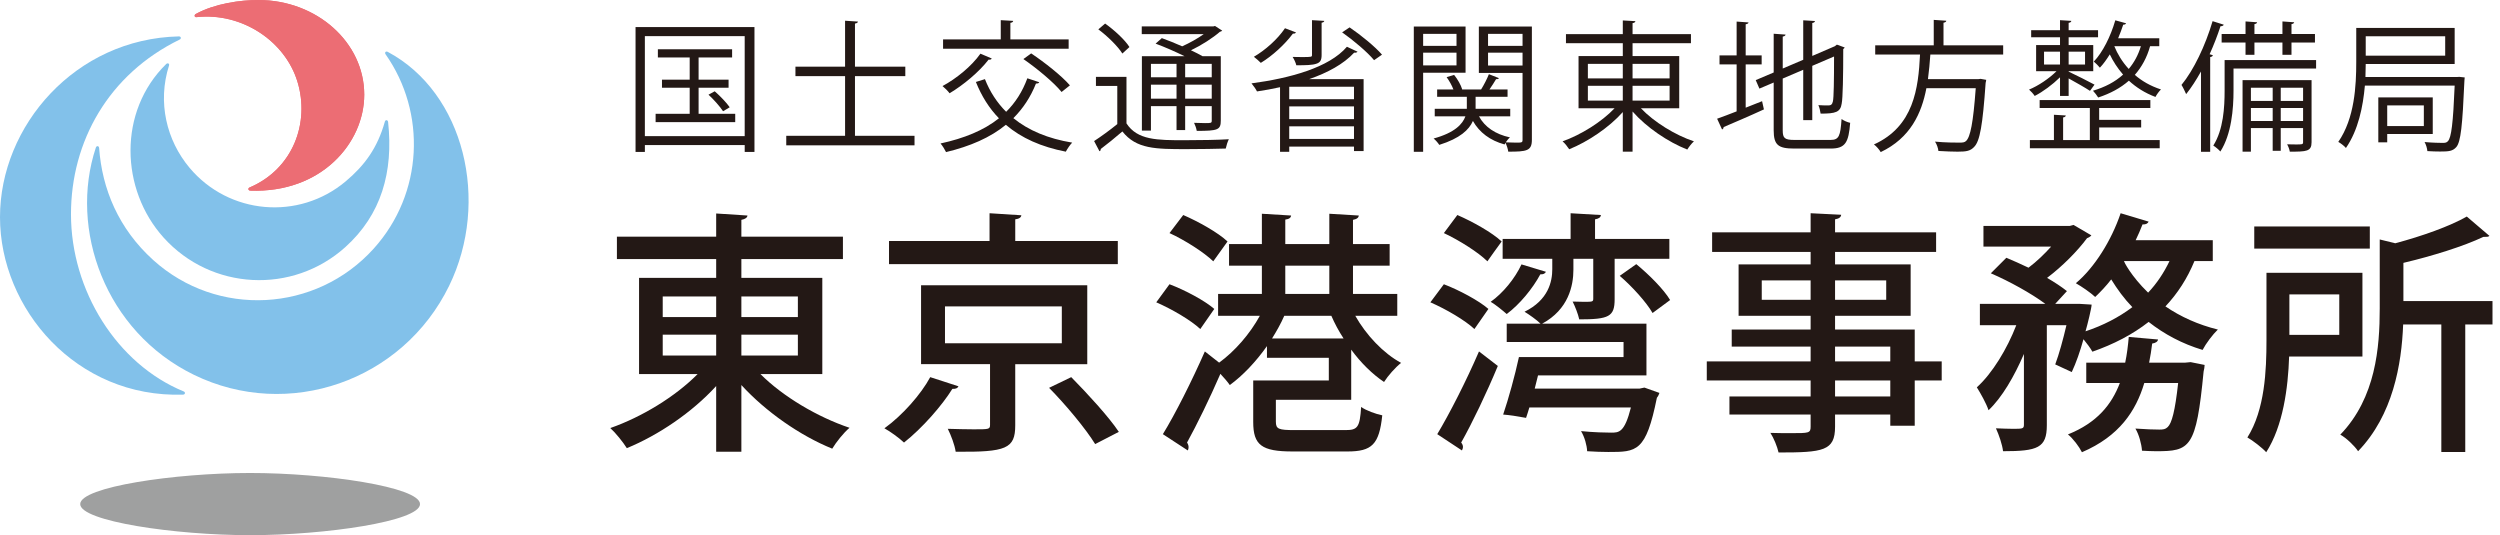 <?xml version="1.0" encoding="UTF-8"?>
<svg xmlns="http://www.w3.org/2000/svg" viewBox="0 0 1768.01 378.48">
  <defs>
    <style>
      .cls-1 {
        fill: #9fa0a0;
      }

      .cls-2 {
        fill: #82c1ea;
      }

      .cls-3 {
        fill: #231815;
      }

      .cls-4 {
        fill: #ec6d74;
      }
    </style>
  </defs>
  <g id="_レイヤー_1" data-name="レイヤー 1">
    <path class="cls-1" d="M56.72,356.49c0-12.14,67.04-21.99,120.16-21.99s120.16,9.85,120.16,21.99-67.05,21.99-120.16,21.99-120.16-9.85-120.16-21.99"/>
    <path class="cls-2" d="M50.2,151.5c0,53.84,32.39,105.93,79.67,125.3,1.43.59,1.14,2.23-.41,2.29C53.88,281.55,0,218.29,0,153.59S53.33,27.39,126.49,25.74c1.55-.03,1.94,1.58.55,2.25-50.21,24.49-76.84,71.96-76.84,123.51"/>
    <path class="cls-2" d="M137.1,265.05c-62.78-30.62-88.48-102.98-69.31-160.68.49-1.48,2.2-1.27,2.31.29,2.09,28.92,13.66,57.03,38.28,79.27,45.26,40.89,115.15,37.15,155.96-8.17,35.12-39.01,37.31-96.16,8.34-137.36-.88-1.25.18-2.45,1.53-1.73,54.2,28.91,72.54,105.75,43.43,165.43-32.86,67.38-113.7,95.55-180.55,62.95"/>
    <path class="cls-4" d="M257.6,66.94c0,34.15-30.28,69.66-80.56,67.87-1.49-.05-1.9-1.64-.52-2.23,30.73-13.09,42.73-45.77,33.83-74.85-8.76-28.67-39.25-49.1-71.37-45.61-1.52.17-1.82-1.53-.47-2.26,13.39-7.34,31.44-9.86,44.12-9.86,41.49,0,74.97,30.05,74.97,66.94"/>
    <path class="cls-2" d="M244.38,128.33c13.48-11.31,22.57-23.68,27.81-42.36.41-1.46,2.12-1.2,2.28.31,3.83,35.31-4.82,65.58-30.23,88.46-37.36,33.64-94.92,30.62-128.56-6.74-30.58-33.97-32.38-89.19,1.84-122.71,1.03-1.01,2.45-.35,2.02,1.02-8.3,26.04-1.76,52.95,14.52,72.36,27.8,33.13,77.2,37.45,110.33,9.65"/>
    <path class="cls-4" d="M257.6,66.94c0,34.15-30.28,69.66-80.56,67.87-1.49-.05-1.9-1.64-.52-2.23,30.73-13.09,42.73-45.77,33.83-74.85-8.76-28.67-39.25-49.1-71.37-45.61-1.52.17-1.82-1.53-.47-2.26,13.39-7.34,31.44-9.86,44.12-9.86,41.49,0,74.97,30.05,74.97,66.94"/>
  </g>
  <g id="_レイヤー_3" data-name="レイヤー 3">
    <g>
      <path class="cls-3" d="M449.45,19.16h84.11v88.31h-6.9v-4.9h-70.6v4.9h-6.6V19.16ZM456.05,96.26h70.6V25.56h-70.6v70.7ZM494.05,80.46h25.9v5.9h-56.3v-5.9h24.1v-18.4h-19.6v-5.7h19.6v-15.7h-22.5v-5.8h52.5v5.8h-23.7v15.7h21.2v5.7h-21.2v18.4ZM511.35,78.66c-2.1-3.2-6.5-8.2-10.3-11.7l4.4-2.4c3.9,3.4,8.4,8.1,10.6,11.3l-4.7,2.8Z"/>
      <path class="cls-3" d="M604.65,96.06h42.1v6.7h-90.71v-6.7h41.6v-42.2h-35.1v-6.7h35.1V14.66l9.1.6c-.1.7-.7,1.2-2.1,1.4v30.5h35.6v6.7h-35.6v42.2Z"/>
      <path class="cls-3" d="M696.55,55.96c3.5,8.9,8.5,16.6,15,23.1,6.5-6.4,11.5-14.2,15-23.7l8.4,2.8c-.2.6-1.1,1-2.3.9-3.9,9.8-9.3,17.8-16,24.5,10.7,8.7,24.6,14.5,41.6,17.3-1.5,1.5-3.5,4.5-4.5,6.4-17.4-3.4-31.4-9.6-42.4-19-11.1,9.1-25.3,15.2-42.3,19.3-.8-1.7-2.6-4.6-3.9-6.1,16.6-3.6,30.5-9.2,41.3-17.8-6.9-7.1-12.3-15.7-16.3-25.7l6.4-2ZM701.35,41.36c-.3.8-1.2.9-2.2.8-6.9,8.9-17.8,17.9-27.6,23.8-1.1-1.5-3.5-3.9-5-5.1,9.5-5.1,20.5-13.9,26.8-22.9l8,3.4ZM755.75,27.86v6.6h-88.81v-6.6h40.8v-13.6l8.8.5c-.1.7-.6,1.2-2,1.4v11.7h41.2ZM750.75,65.06c-5.4-6.7-17.2-16.5-27-23.3l5.5-4c9.6,6.4,21.6,15.9,27.4,22.6l-5.9,4.7Z"/>
      <path class="cls-3" d="M796.65,54.36v32.9c7.7,11.9,21.9,11.9,40.9,11.9,10.9,0,23.7-.2,31.5-.7-.8,1.5-1.8,4.6-2.2,6.6-6.8.2-17.6.4-27.6.4-21.9,0-35.6,0-45.5-12.5-5.3,4.6-10.8,9-15.3,12.4,0,.9-.2,1.3-.9,1.6l-3.8-7.2c4.9-3.2,11-7.6,16.4-12v-27h-15.1v-6.4h21.6ZM781.55,16.66c6.5,4.6,14,11.5,17.2,16.6l-5,4.6c-3.2-5.1-10.5-12.3-17-17.1l4.8-4.1ZM837.75,39.76c-6.3-3.1-14-6.5-20.5-8.9l4.4-3.9c4.4,1.6,9.5,3.6,14.4,5.8,5.3-2.4,10.9-5.5,15.2-8.6h-43.8v-5.5h50.7l1.1-.3,5.1,3.3c-.3.4-1,.7-1.6.8-5.1,4.4-12.8,9.4-20.5,13.1,3.1,1.4,5.9,2.9,8.2,4.2h12.9v45.5c0,6.6-2.1,7.3-17,7.3-.3-1.8-1.1-4.1-1.9-5.7,2.9.1,5.7.2,7.7.2,4.3,0,4.8,0,4.8-1.8v-10.2h-18.8v16.9h-6.1v-16.9h-18.1v17.3h-6.4v-52.6h30.2ZM832.05,45.16h-18.1v9.5h18.1v-9.5ZM813.95,69.76h18.1v-9.9h-18.1v9.9ZM856.95,54.66v-9.5h-18.8v9.5h18.8ZM838.15,69.76h18.8v-9.9h-18.8v9.9Z"/>
      <path class="cls-3" d="M905.25,61.66c-5.4,1.2-10.8,2.2-16.3,3-.7-1.5-2.6-4.2-3.9-5.7,27-3.6,54.9-11.1,67.5-25.9l7.5,3.5c-.4.6-1.4.8-2.4.7-7.5,8.1-18.8,14.2-31.8,18.7h38.5v50.9h-6.8v-3.2h-45.8v3.7h-6.5v-45.7ZM916.55,22.96c-.5.7-1.2.9-2.2.8-5.7,7.7-14.6,15.8-22.7,20.7-1.2-1.2-3.4-3.2-4.9-4.3,7.9-4.6,16.7-12.3,22-20.2l7.8,3ZM957.55,70.16v-8.8h-45.8v8.8h45.8ZM911.75,75.26v9h45.8v-9h-45.8ZM911.75,98.26h45.8v-8.9h-45.8v8.9ZM936.55,14.76c-.1.6-.6,1.1-1.9,1.3v22.8c0,3.6-.9,5.3-3.7,6.2-2.8,1-7.3,1.1-14.2,1.1-.4-1.9-1.6-4.3-2.6-5.9,2.4.1,4.6.1,6.5.1,7.2,0,7.2-.1,7.2-1.6V14.26l8.7.5ZM971.75,42.56c-4.6-5.6-14.4-13.9-22.6-19.7l5.3-3.5c8.2,5.6,18.1,13.7,22.9,19.3l-5.6,3.9Z"/>
      <path class="cls-3" d="M1036.45,51.46h-30v55.9h-6.6V18.76h36.6v32.7ZM1030.05,23.96h-23.6v8.5h23.6v-8.5ZM1006.45,46.26h23.6v-9h-23.6v9ZM1083.35,18.76v80.1c0,7.9-3.7,8.4-16.7,8.4-.2-1.7-1.1-4.5-1.9-6.3-.3.4-.5.8-.7,1.2-10.3-2.8-17.8-8.5-22.4-16.6-2.7,6.2-9.1,12.3-23.8,16.9-.8-1.3-2.6-3.4-4-4.5,15-4.1,20.5-10.2,22.5-15.7h-21.7v-5.3h22.7v-8.5h-21v-5.2h11.5c-1-2.7-2.9-6.1-4.8-8.7l5.3-1.6c2.5,3.1,4.9,7.3,5.7,10.2l-.3.1h13.7c1.9-3,4.3-7.7,5.5-10.8l7.1,2.8c-.3.6-1.1.8-2,.7-1.2,2-3,4.9-4.7,7.3h12.8v5.2h-22.6v8.5h24.5v5.3h-22.1c4,7.5,11.6,12.7,21.9,14.9-1,.8-2.1,2.2-3,3.5,2.7.1,5.2.2,7.1.2,4.3,0,4.8,0,4.8-2v-47.3h-30.9V18.76h37.5ZM1076.75,23.96h-24.4v8.5h24.4v-8.5ZM1052.35,46.36h24.4v-9.1h-24.4v9.1Z"/>
      <path class="cls-3" d="M1187.55,76.56h-27.1c9.3,9.8,24.3,19,37.5,23.4-1.6,1.4-3.6,4-4.7,5.8-13.5-5.3-28.8-15.6-38.7-26.9v28.4h-6.9v-28c-9.8,11-24.8,21-37.9,26.3-1.1-1.7-3.1-4.3-4.7-5.6,12.9-4.6,27.5-13.6,36.8-23.4h-25.5v-36.9h31.3v-9.1h-40.2v-6.4h40.2v-9.7l8.9.5c-.1.7-.6,1.2-2,1.4v7.8h41.3v6.4h-41.3v9.1h33v36.9ZM1122.95,45.16v10.3h24.7v-10.3h-24.7ZM1122.95,60.66v10.5h24.7v-10.5h-24.7ZM1180.75,45.16h-26.2v10.3h26.2v-10.3ZM1180.75,71.16v-10.5h-26.2v10.5h26.2Z"/>
      <path class="cls-3" d="M1234.55,76.16l11.6-4.6,1.3,5.8c-10.4,4.8-21.5,9.5-28.5,12.5,0,.8-.4,1.4-1.1,1.7l-3.5-7.6c3.8-1.3,8.6-3.2,13.8-5.2v-33.2h-12.1v-6.4h12.1V15.26l8.4.6c-.1.7-.7,1.1-2,1.3v22h11.3v6.4h-11.3v30.6ZM1260.75,92.16c0,5.5,1.3,6.8,8.3,6.8h25.5c6,0,7-2.8,7.8-14.8,1.6,1.2,4.2,2.3,6.1,2.7-1.1,13.8-3.3,18.2-13.8,18.2h-25.8c-11.3,0-14.5-2.5-14.5-13v-33.7l-10.1,4.3-2.6-6,12.7-5.4v-27.4l8.4.6c-.1.7-.7,1.2-2,1.4v22.6l14.5-6.2V14.36l8.3.5c-.1.7-.6,1.2-1.9,1.4v23.3l16-6.9,1.4-1.1,5.5,2c-.1.4-.5.8-1,1.1,0,19-.3,34.8-1.1,38.6-.9,6.1-4.3,7.1-14.9,7.1-.3-1.9-.8-4.4-1.6-6,2.5.2,6,.2,7.1.2,1.6,0,2.7-.5,3.2-2.9.6-2.5.8-14.9.8-31.7l-15.4,6.6v38.4h-6.4v-35.6l-14.5,6.2v36.6Z"/>
      <path class="cls-3" d="M1416.65,38.56h-51.5c-.4,5.6-.9,11.5-1.7,17.4h35.7l1.5-.2,4,.7c-.1.7-.2,1.5-.4,2.1-2.1,30.1-4.1,41.3-8.1,45.3-2.7,2.9-5.4,3.4-11.7,3.4-3.6,0-8.6-.2-13.6-.5-.2-1.9-1.1-4.7-2.4-6.6,7.4.7,14.6.7,17.1.7s3.7-.1,4.8-1.1c3.1-2.8,5.1-12.9,6.9-37.4h-34.9c-3.4,17.8-11.3,35.2-32.3,45.2-1-1.7-3-4.1-4.8-5.4,28.3-12.8,31.4-39.8,32.6-63.6h-31.7v-6.5h41.4V14.06l8.9.6c-.1.7-.7,1.2-2,1.4v16h42.2v6.5Z"/>
      <path class="cls-3" d="M1456.85,67.86v-13.2c-5.3,5.2-12.2,10.3-17.9,13.2-.9-1.4-2.7-3.4-4-4.5,6.4-2.6,14.2-7.8,19.4-13h-14.4v-18.5h16.9v-5.5h-20.4v-5h20.4v-7.1l8,.5c-.1.7-.6,1.2-1.9,1.4v5.2h20.8v5h-20.8v5.5h17.4v18.5h-17.4v.3c4,1.8,15.2,7.5,18.3,9.2l-3.2,4.4c-3-2-10-6-15.1-8.8v12.4h-6.1ZM1484.55,90.16v8.9h42.8v5.8h-91.81v-5.8h17v-17.9l8.4.5c-.1.7-.6,1.2-1.9,1.4v16h18.9v-22.7h-35.5v-5.6h78.3v5.6h-36.2v8.4h29.7v5.4h-29.7ZM1445.55,36.56v9.1h11.3v-9.1h-11.3ZM1474.55,36.56h-11.6v9.1h11.6v-9.1ZM1527.05,32.66h-6.5c-2.2,8-5.9,14.7-10.8,20.3,4.9,4.3,11.1,7.9,18.5,10.3-1.3,1.2-3.1,3.7-3.9,5.3-7.5-2.8-13.7-6.8-18.8-11.5-5.9,5.2-13.2,9.1-21.7,11.9-.8-1.3-2.5-3.6-3.7-4.8,8.4-2.5,15.6-6.2,21.3-11.4-4-4.6-7.1-9.5-9.4-14.3-2.2,3.5-4.5,6.8-7,9.4-1-1.2-3-3.3-4.3-4.3,6.3-6.6,11.9-17.8,15.2-29.2l7.6,2.1c-.2.6-.8,1-2,1-1,3.2-2.3,6.4-3.6,9.6h29.1v5.6ZM1495.25,32.66c2.2,5.4,5.5,11,10.2,16.1,3.8-4.5,6.7-9.8,8.6-16.1h-18.8Z"/>
      <path class="cls-3" d="M1556.55,50.56c-3.3,5.9-6.8,11.4-10.5,16-.7-1.6-2.3-5-3.3-6.5,8.6-10.4,16.9-27.8,22-45.1l7.9,2.5c-.3.7-1,1.1-2.3,1.1-2.2,6.7-4.8,13.4-7.7,19.8l2.3.7c-.2.7-.7,1.1-1.9,1.3v67h-6.5v-56.8ZM1637.95,42.46v6h-58.4v15.8c0,12.6-1.4,30.6-9.3,42.9-1-1.2-3.6-3.4-5-4.2,7.2-11.4,8-27.2,8-38.8v-21.7h64.7ZM1571.15,24.06h16.9v-8.9l8.2.6c-.1.6-.6,1.1-1.9,1.3v7h19.8v-8.9l8.3.6c-.1.6-.6,1.1-1.9,1.3v7h16.6v6h-16.6v8.7h-6.4v-8.7h-19.8v8.7h-6.3v-8.7h-16.9v-6ZM1634.75,56.66v43.9c0,6.6-3.6,6.7-15.4,6.7-.2-1.5-1-3.7-1.9-5.2,2.4,0,4.5.1,6.2.1,4.5,0,5.1,0,5.1-1.6v-10h-15.8v16.1h-5.7v-16.1h-15.4v16.7h-5.9v-50.6h48.8ZM1607.25,62.06h-15.4v9.3h15.4v-9.3ZM1591.85,85.56h15.4v-9.2h-15.4v9.2ZM1628.75,62.06h-15.8v9.3h15.8v-9.3ZM1612.95,85.56h15.8v-9.2h-15.8v9.2Z"/>
      <path class="cls-3" d="M1739.25,54.36l3.8.4c-.1.6-.1,1.5-.2,2.2-1.4,32.1-2.6,43.3-5.7,47-2.6,3-5.5,3.2-11.5,3.2-2.7,0-5.8-.1-9-.3-.2-1.9-.9-4.6-2-6.4,5.7.5,10.9.6,12.8.6s2.9-.2,3.8-1.3c2.3-2.5,3.6-12.4,4.7-39.2h-63.5c-1.3,14.9-4.7,31.5-13.4,44.1-1.1-1.4-3.9-3.5-5.4-4.3,11.6-16.7,12.7-39.9,12.7-56.5v-24.1h69.6v25.5h-62.9c0,2.9-.1,6-.2,9.2h64.9l1.5-.1ZM1729.25,25.66h-56.2v13.7h56.2v-13.7ZM1720.45,94.76h-32.2v5.9h-6.3v-31.8h38.5v25.9ZM1714.15,74.56h-25.9v14.6h25.9v-14.6Z"/>
    </g>
  </g>
  <g id="_レイヤー_3のコピー" data-name="レイヤー 3のコピー">
    <g>
      <path class="cls-3" d="M581.54,264.56h-43.74c16.02,16.02,40.5,30.42,63,37.98-4.14,3.42-9.54,10.26-12.24,14.76-22.68-9.18-46.98-26.1-64.26-45v47.16h-17.82v-46.44c-17.1,18.72-40.86,34.74-63.18,43.92-2.7-4.32-7.92-10.8-11.7-14.22,22.14-7.74,45.9-22.14,61.74-38.16h-41.4v-68.04h54.54v-13.32h-70.2v-15.84h70.2v-16.38l22.14,1.44c-.18,1.44-1.44,2.52-4.32,3.06v11.88h71.82v15.84h-71.82v13.32h57.24v68.04ZM468.68,209.66v14.58h37.8v-14.58h-37.8ZM468.68,236.66v14.76h37.8v-14.76h-37.8ZM564.26,209.66h-39.96v14.58h39.96v-14.58ZM564.26,251.42v-14.76h-39.96v14.76h39.96Z"/>
      <path class="cls-3" d="M677.84,273.2c-.54,1.26-1.98,1.98-4.32,1.8-7.38,11.88-21.24,27.72-34.2,37.98-3.6-3.42-9.9-7.92-13.86-10.08,12.78-9.18,25.92-24.12,32.4-36.18l19.98,6.48ZM790.52,170.42v16.38h-161.81v-16.38h71.1v-19.62l22.5,1.44c-.18,1.44-1.44,2.52-4.32,2.88v15.3h72.54ZM768.92,257.54h-50.94v43.2c0,16.56-6.3,19.08-42.12,18.72-.72-4.86-3.24-11.52-5.58-16.2,6.48.18,13.14.36,18.18.36,10.98,0,11.7,0,11.7-3.24v-42.84h-48.78v-55.8h117.54v55.8ZM668.3,216.68v26.1h82.62v-26.1h-82.62ZM774.5,314.06c-6.48-10.62-20.7-27.72-32.58-39.78l15.66-7.56c11.52,11.7,26.46,27.9,33.66,38.7l-16.74,8.64Z"/>
      <path class="cls-3" d="M827.07,201.02c10.98,4.14,24.84,11.52,31.68,17.46l-9.9,14.22c-6.48-6.12-19.98-14.04-31.14-18.9l9.36-12.78ZM988.16,223.34h-29.7c7.74,13.68,19.8,26.46,32.4,33.3-3.96,3.06-9.36,9.18-12.06,13.5-8.28-5.58-16.38-13.5-23.22-22.86v35.46h-53.28v15.48c0,5.22,1.98,5.94,13.14,5.94h36.18c8.46,0,10.08-1.98,10.98-16.38,3.42,2.52,10.44,5.04,14.94,5.94-2.16,20.7-7.38,25.56-24.66,25.56h-38.7c-21.96,0-27.9-4.5-27.9-20.88v-29.34h53.46v-16.02h-43.74v-8.28c-7.74,10.98-17.1,20.88-26.28,27.54-1.62-2.34-4.14-5.22-6.66-7.92-7.56,17.46-16.56,35.82-23.58,48.6.72,1.08,1.08,2.16,1.08,3.24,0,.9-.18,1.62-.54,2.34l-17.64-11.52c8.64-14.04,20.52-37.62,29.7-58.5l10.08,7.92c11.16-8.1,21.78-20.34,28.8-33.12h-29.52v-15.48h30.96v-19.98h-23.22v-15.3h23.22v-21.42l20.7,1.26c-.18,1.44-1.26,2.52-4.14,2.88v17.28h31.14v-21.42l20.88,1.26c-.18,1.44-1.26,2.52-4.14,3.06v17.1h25.92v15.3h-25.92v19.98h31.32v15.48ZM836.79,152.06c10.8,4.68,24.66,12.42,31.32,18.72l-10.08,14.04c-6.48-6.3-19.98-14.94-30.96-19.98l9.72-12.78ZM908.24,223.34c-2.34,5.4-5.4,10.8-8.64,16.02h50.58c-3.42-5.22-6.3-10.62-8.64-16.02h-33.3ZM908.96,187.88v19.98h31.14v-19.98h-31.14Z"/>
      <path class="cls-3" d="M1021.11,201.02c10.8,4.14,24.66,11.52,31.5,17.46l-9.9,14.22c-6.48-6.12-19.98-14.04-31.14-18.9l9.54-12.78ZM1016.43,307.04c8.46-14.04,20.52-37.62,29.52-58.5l13.32,10.26c-7.92,19.08-18,40.14-25.92,54.18.9,1.08,1.26,2.16,1.26,3.06s-.36,1.8-.72,2.52l-17.46-11.52ZM1030.65,152.06c10.8,4.68,24.66,12.42,31.32,18.72-4.32,5.94-7.2,9.9-10.08,14.04-6.3-6.3-19.98-14.94-30.78-19.98l9.54-12.78ZM1093.28,192.2c-.54,1.26-1.98,1.98-3.96,1.8-5.4,10.08-14.58,21.24-23.76,28.08-2.88-2.52-7.92-6.66-11.34-8.64,8.64-6.12,17.1-16.38,21.78-26.46l17.28,5.22ZM1159.52,274.82l3.42-.72,10.62,3.78c-.36,1.08-.9,2.34-1.8,3.42-7.74,38.34-14.22,38.34-34.38,38.34-4.5,0-9.54-.18-14.94-.54-.18-4.14-1.8-10.08-4.32-14.22,8.82.9,17.64,1.08,21.24,1.08,5.58,0,9.54,0,14.04-17.82h-71.82c-.72,2.7-1.62,5.04-2.34,7.38-6.84-1.26-11.52-1.98-16.2-2.34,3.78-11.16,8.28-27.36,11.16-40.68h73.98v-10.62h-82.62v-12.96h23.94c-2.7-2.7-8.1-6.48-11.34-8.46,16.92-8.28,19.62-21.42,19.62-30.06v-7.38h-35.1v-14.04h48.06v-18.18l21.42,1.26c-.18,1.62-1.26,2.52-4.14,3.06v13.86h52.56v14.04h-38.7v28.62c0,12.24-3.96,14.22-25.02,14.22-.9-3.96-2.88-9-4.68-12.6,2.88,0,5.58.18,7.74.18,6.12,0,6.84,0,6.84-2.16v-28.26h-14.04v7.74c0,11.16-3.42,28.08-22.14,38.16h73.8v36.54h-76.68l-2.34,9.36h74.16ZM1168.7,221.36c-4.32-7.56-14.4-18.72-23.22-26.28l11.7-8.28c9,7.38,19.44,17.82,23.94,25.38l-12.42,9.18Z"/>
      <path class="cls-3" d="M1373.18,255.56v13.5h-19.08v32.04h-17.28v-7.92h-39.06v8.64c0,17.1-8.46,18.18-39.96,18.18-.9-4.14-3.42-10.26-5.76-13.86,5.04.18,10.26.18,14.76.18,12.24,0,13.68,0,13.68-4.5v-8.64h-57.42v-12.78h57.42v-11.34h-73.44v-13.5h73.44v-10.44h-55.8v-12.06h55.8v-9.72h-50.94v-36.36h50.94v-8.82h-69.66v-13.86h69.66v-13.5l21.6,1.08c-.18,1.62-1.26,2.7-4.32,3.24v9.18h71.46v13.86h-71.46v8.82h53.46v36.36h-53.46v9.72h56.34v22.5h19.08ZM1245.92,212h34.56v-13.68h-34.56v13.68ZM1333.94,198.32h-36.18v13.68h36.18v-13.68ZM1297.76,245.12v10.44h39.06v-10.44h-39.06ZM1336.82,280.4v-11.34h-39.06v11.34h39.06Z"/>
      <path class="cls-3" d="M1564.88,184.64h-12.96c-5.04,12.24-11.88,22.86-20.52,32.04,10.8,7.38,23.22,12.96,37.08,16.38-3.6,3.42-8.46,9.9-10.8,14.4-14.4-4.32-27.18-11.16-38.16-19.8-11.52,9-24.84,15.84-39.78,21.06-1.26-2.34-3.78-5.76-6.3-8.82-2.34,8.46-5.22,16.74-8.28,23.22l-11.7-5.4c2.7-7.2,5.58-17.64,7.92-27.72h-13.86v70.74c0,16.02-6.48,18.36-30.96,18.36-.54-4.68-2.88-11.52-5.04-16.2,4.32.18,8.64.36,11.88.36,6.84,0,7.92,0,7.92-2.88v-50.04c-6.84,15.84-15.48,30.78-25.02,39.78-1.62-4.86-5.58-11.88-8.28-16.2,10.98-9.9,21.42-27.18,27.9-43.92h-25.74v-15.12h46.26c-9.9-7.38-25.56-16.02-38.52-21.6l10.98-10.98c4.86,1.98,10.26,4.5,15.66,7.02,5.76-4.32,11.34-9.72,16.02-14.94h-47.88v-14.58h61.02l2.7-.72,12.6,7.38c-.72.9-1.98,1.62-3.06,1.98-6.66,9-17.28,19.8-28.26,28.08,5.58,3.24,10.44,6.48,14.04,9.36l-8.28,9h16.92l8.82.54c0,2.16-2.88,14.04-4.32,18.9,12.42-4.14,23.58-9.9,33.12-17.1-5.76-5.94-10.62-12.6-14.94-19.62-3.6,4.68-7.56,8.82-11.34,12.42-3.24-3.06-9.54-7.38-13.68-9.72,13.14-10.98,25.2-30.24,31.68-49.5l19.8,5.94c-.54,1.26-1.98,2.16-4.32,1.98-1.44,3.78-3.06,7.38-4.86,11.16h54.54v14.76ZM1545.44,256.46l3.78-.36,9.9,1.98c0,1.26-.36,3.24-.72,4.68-5.22,54.36-9.54,56.34-33.66,56.34-3.06,0-6.48-.18-9.9-.36-.36-4.86-2.16-11.52-4.68-15.66,7.2.54,13.86.72,16.92.72,2.7,0,4.32-.18,5.94-1.8,2.88-2.7,5.22-11.34,7.38-31.14h-23.94c-5.94,19.8-17.64,37.62-44.1,48.96-1.98-3.96-6.3-9.72-9.9-12.6,20.7-8.28,30.96-21.24,36.72-36.36h-23.76v-14.4h27.54c1.26-5.94,1.98-12.06,2.52-18.18l20.7,1.8c-.18,1.44-1.62,2.52-4.14,2.88-.54,4.5-1.26,9-2.16,13.5h25.56ZM1502.06,184.64c0,.36,4.86,10.44,17.1,22.32,6.12-6.48,11.16-14.04,15.12-22.32h-32.22Z"/>
      <path class="cls-3" d="M1670.72,252.14h-51.84c-.72,22.32-4.32,49.14-16.2,67.68-2.7-3.06-9.72-8.46-13.32-10.44,12.42-19.62,13.5-47.7,13.5-68.58v-47.88h67.86v59.22ZM1675.94,160.16v15.66h-81.72v-15.66h81.72ZM1654.34,208.22h-35.28v28.62h35.28v-28.62ZM1762.7,212.9v16.56h-19.26v90.18h-16.92v-90.18h-27c-1.08,28.26-7.2,64.08-31.86,89.64-2.34-3.6-8.46-9.54-12.6-11.7,25.2-26.1,27.9-61.92,27.9-89.28v-48.78l10.98,2.7c18.9-5.04,38.7-12.06,50.58-18.9l16.02,13.68c-.72.72-1.8.72-4.32.72-14.04,6.66-36,13.5-56.52,18.36v27h63Z"/>
    </g>
  </g>
</svg>
